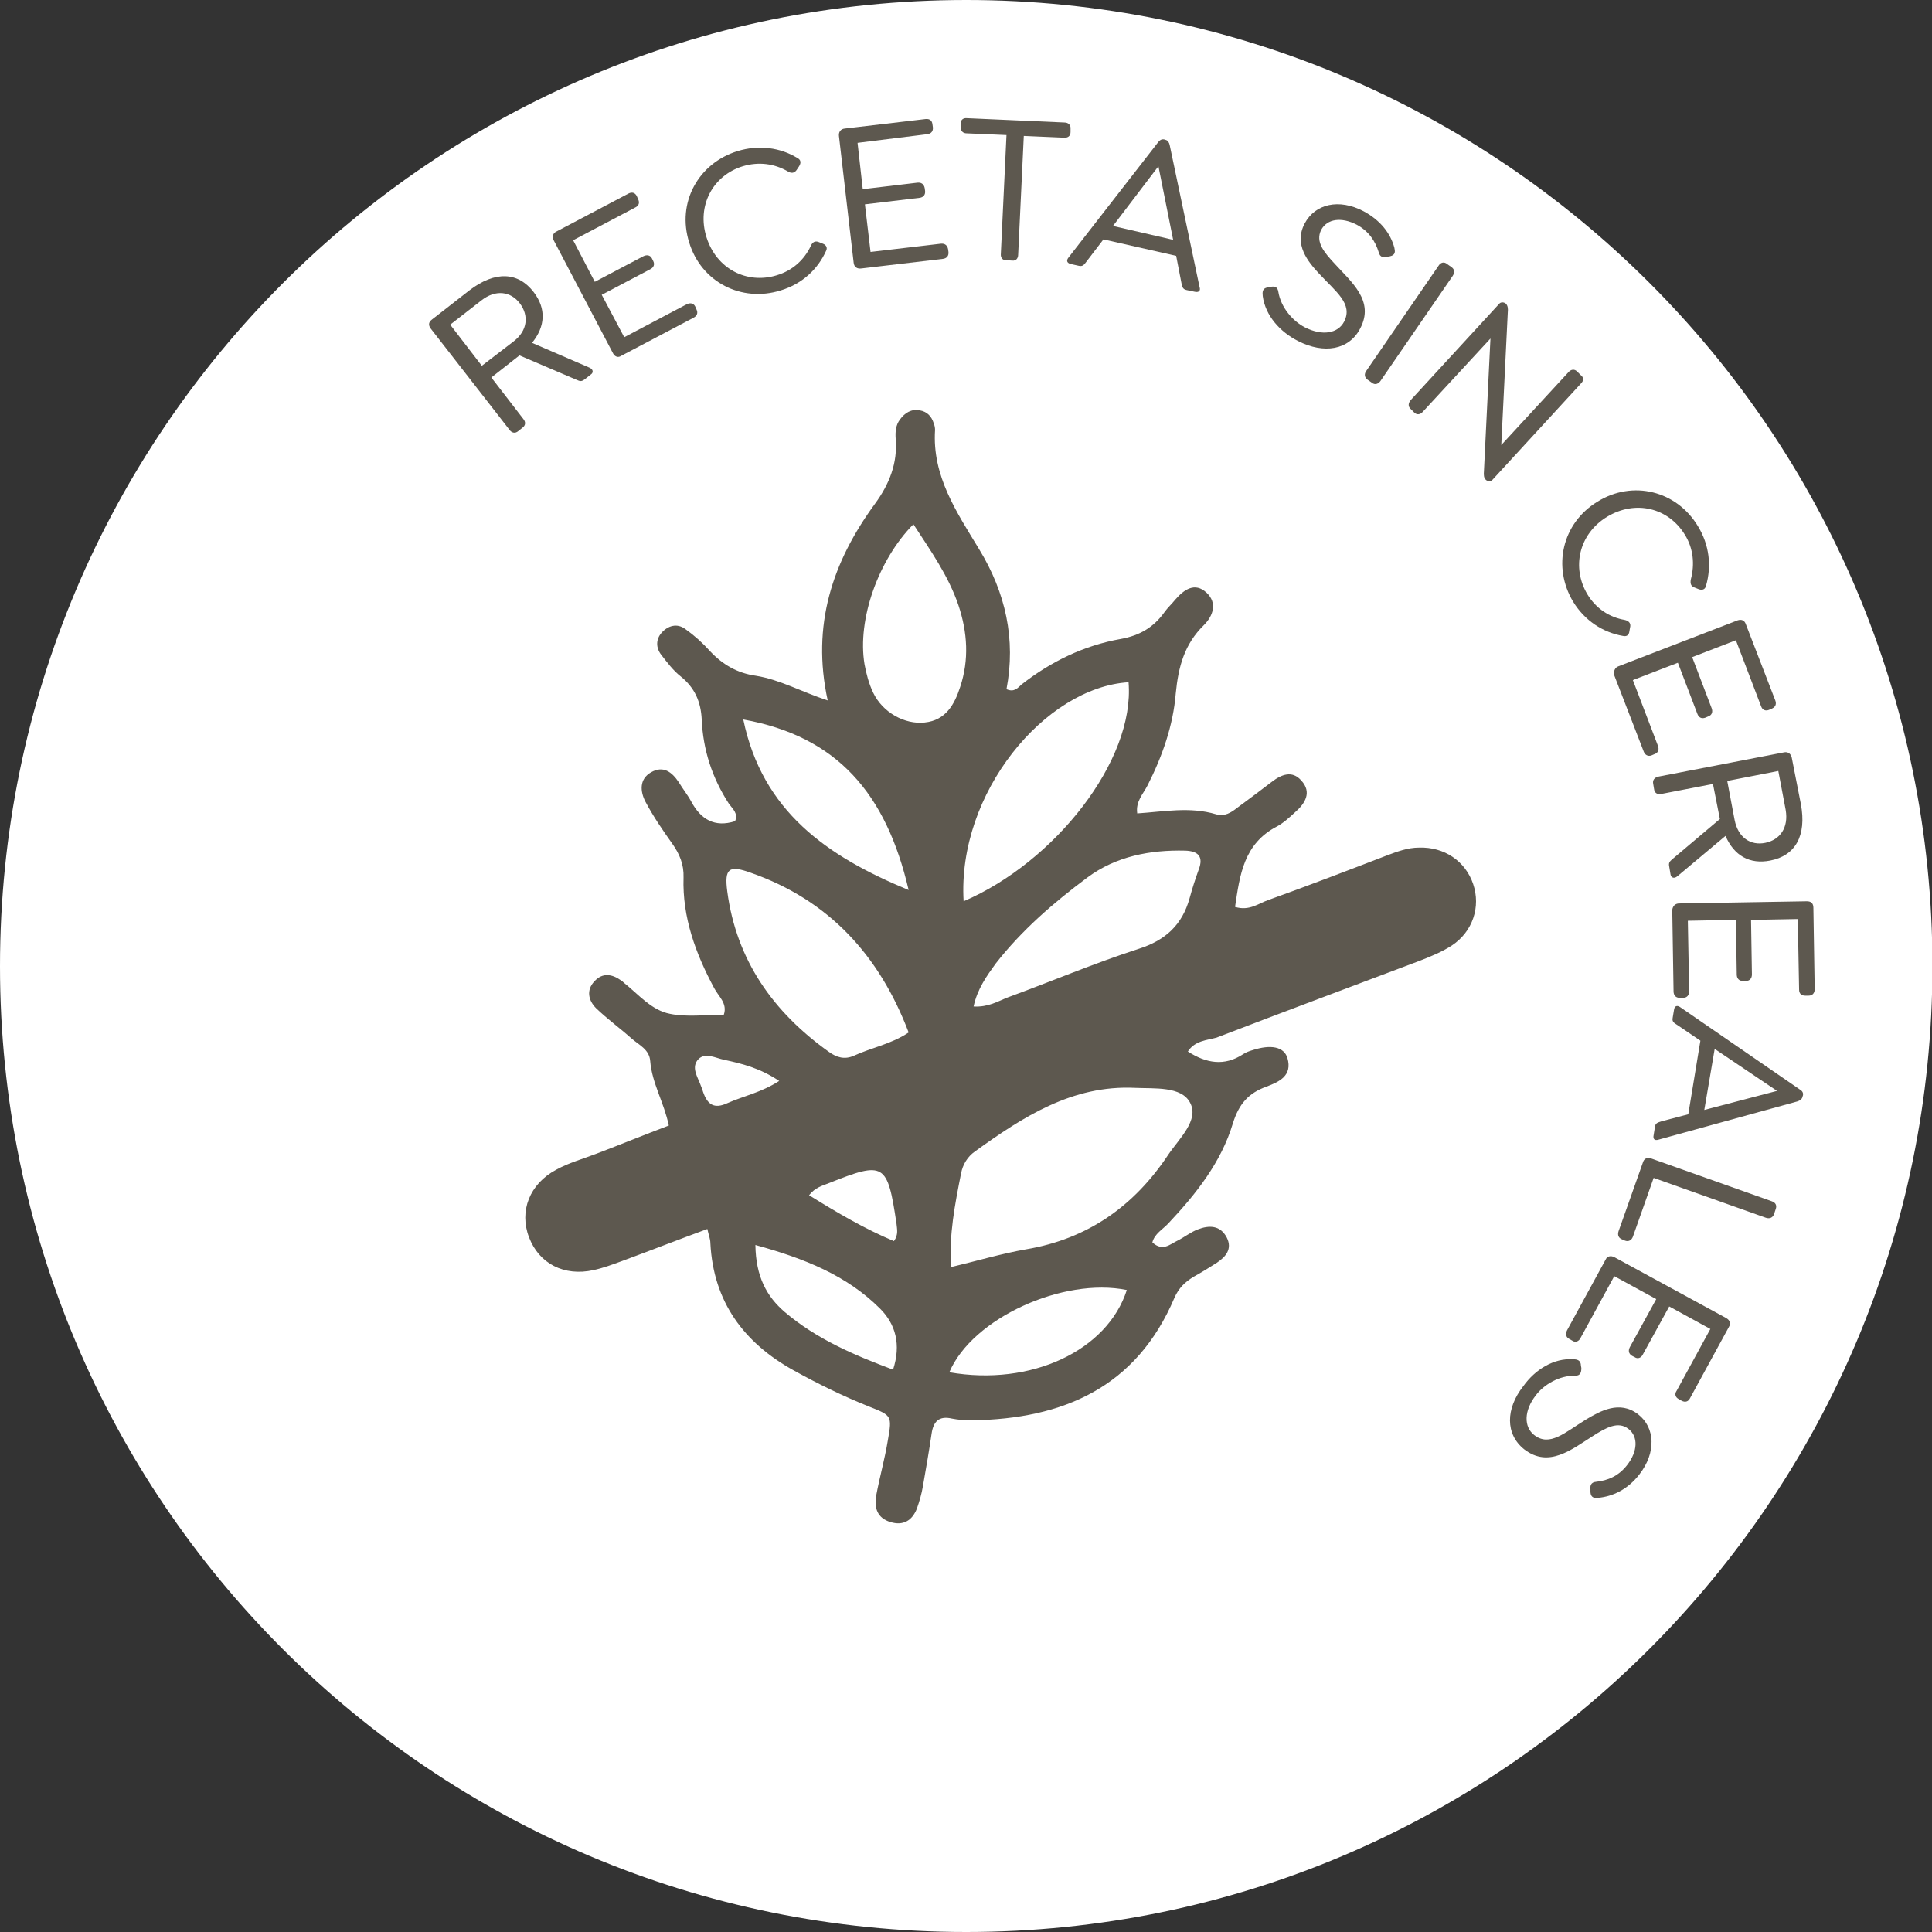 <?xml version="1.0" encoding="utf-8"?>
<!-- Generator: Adobe Illustrator 27.9.0, SVG Export Plug-In . SVG Version: 6.00 Build 0)  -->
<svg version="1.1" id="Ebene_1" xmlns="http://www.w3.org/2000/svg" xmlns:xlink="http://www.w3.org/1999/xlink" x="0px" y="0px"
	 viewBox="0 0 446.3 446.3" style="enable-background:new 0 0 446.3 446.3;" xml:space="preserve">
<rect x="0" y="0" width="446.3" height="446.3" fill="#333333" stroke="none"/>
<style type="text/css">
	.st0{clip-path:url(#SVGID_00000152264442174029078410000000223601188025393815_);fill:#FFFFFF;}
	.st1{clip-path:url(#SVGID_00000055677204000134897360000006669046143207664575_);fill:#FFFFFF;}
	.st2{clip-path:url(#SVGID_00000047026845789443185980000005716073278755108742_);fill:#FFFFFF;}
	.st3{clip-path:url(#SVGID_00000019656220155433045980000008010300708096430243_);fill:#FFFFFF;}
	.st4{clip-path:url(#SVGID_00000084504262721625198630000015860032359408689550_);fill:#FFFFFF;}
	.st5{clip-path:url(#SVGID_00000110452477383303491680000003318753828131103417_);fill:#FFFFFF;}
	.st6{clip-path:url(#SVGID_00000135681030324992311370000011289637479007645588_);fill:#FFFFFF;}
	.st7{clip-path:url(#SVGID_00000021822873923224110900000006715382207250951331_);fill:#FFFFFF;}
	.st8{fill:#5D584F;}
	.st9{clip-path:url(#SVGID_00000036234548090317137230000014211297653236565695_);fill:#FFFFFF;}
	.st10{clip-path:url(#SVGID_00000176765006374294091390000016547921239339725228_);}
	.st11{clip-path:url(#SVGID_00000175318409502382094790000013370652645677594784_);fill:#5D584F;}
	.st12{clip-path:url(#SVGID_00000104678687758855007880000000844094337631591814_);fill:#FFFFFF;}
	.st13{clip-path:url(#SVGID_00000178898905933447106720000013693228392818138028_);}
	.st14{clip-path:url(#SVGID_00000025442126393445977640000004070399060625009031_);}
	.st15{clip-path:url(#SVGID_00000095320922012400288620000015476824465653894033_);fill:#5D584F;}
	
		.st16{clip-path:url(#SVGID_00000036939040434195492520000017804161263257250720_);fill:none;stroke:#A89991;stroke-width:0.15;stroke-miterlimit:10;}
	.st17{clip-path:url(#SVGID_00000036939040434195492520000017804161263257250720_);}
	.st18{clip-path:url(#SVGID_00000140003795408357170270000018150425277619032450_);fill:#5D584F;}
	.st19{clip-path:url(#SVGID_00000052810052050639977060000007669317783539168165_);}
	.st20{clip-path:url(#SVGID_00000052086842909844145270000006481073211274603148_);fill:#FFFFFF;}
	.st21{clip-path:url(#SVGID_00000159463799439098535150000011974459716407671709_);fill:#FFFFFF;}
	.st22{clip-path:url(#SVGID_00000169541870682785835830000004898849892607153317_);fill:#FFFFFF;}
</style>
<g>
	<defs>
		<rect id="SVGID_00000003823205417492545760000016429981712523767700_" width="446.3" height="446.3"/>
	</defs>
	<clipPath id="SVGID_00000031200695315001849660000011032537707429301671_">
		<use xlink:href="#SVGID_00000003823205417492545760000016429981712523767700_"  style="overflow:visible;"/>
	</clipPath>
	<path style="clip-path:url(#SVGID_00000031200695315001849660000011032537707429301671_);fill:#FFFFFF;" d="M223.2,446.3
		c123.2,0,223.2-99.9,223.2-223.2S346.4,0,223.2,0S0,99.9,0,223.2S99.9,446.3,223.2,446.3"/>
</g>
<g>
	<defs>
		<rect id="SVGID_00000098196637825837713300000014948678987772772226_" width="446.3" height="446.3"/>
	</defs>
	<clipPath id="SVGID_00000119094017179895512300000004177739276352652164_">
		<use xlink:href="#SVGID_00000098196637825837713300000014948678987772772226_"  style="overflow:visible;"/>
	</clipPath>
	<path style="clip-path:url(#SVGID_00000119094017179895512300000004177739276352652164_);fill:#5D584F;" d="M180,249.7
		c-4.5-3-8.6-4-12.8-4.9c-1.9-0.4-4.2-1.7-5.8-0.2c-1.9,1.9-0.2,4.2,0.5,6.2c0.2,0.5,0.4,1,0.5,1.4c1,2.9,2.5,4.1,5.7,2.6
		C171.7,253.2,175.8,252.4,180,249.7 M206.5,286.7c1.1-1.5,0.7-2.8,0.6-4c-2.1-14.1-2.8-14.5-15.6-9.4c-1.5,0.6-3.2,1-4.6,2.8
		C193.5,280.2,199.8,283.9,206.5,286.7 M174.5,287.6c0.1,7.3,2.6,11.9,6.8,15.5c7.3,6.2,15.9,9.9,25,13.3c1.9-5.8,0.6-10.5-3-14.1
		C195.6,294.6,185.8,290.7,174.5,287.6 M219.3,317c18.9,3.3,36.5-5,41-19C245.6,295,224.6,304.5,219.3,317 M209.9,205.6
		c-5.2-22.3-16.5-35.5-38.2-39.4C176.1,187.4,191,197.8,209.9,205.6 M211,121.1c-8.1,8.2-13,22-11.3,32.3c0.4,2.2,1,4.5,2,6.6
		c2.2,4.6,7.3,7.4,11.9,6.9c4.9-0.5,6.9-4.2,8.2-8.2c2.1-6.3,1.7-12.6-0.4-18.9C219.1,133,214.9,127.1,211,121.1 M224.9,232.5
		c3.4,0.2,5.6-1.2,7.9-2.1c10.1-3.7,20-7.9,30.2-11.2c6.3-2,10.1-5.6,11.8-11.7c0.6-2.2,1.3-4.4,2.1-6.6c1.2-3.1-0.2-4.3-3.1-4.4
		c-8.1-0.2-16,1.3-22.6,6.2c-7.8,5.8-15.2,12.2-21.2,19.9C227.9,225.5,225.8,228.4,224.9,232.5 M222.6,208.2
		c21-9,39.6-32.5,38.1-50.6C241.4,158.8,221.1,183.2,222.6,208.2 M209.9,238.5c-6.8-17.9-18.5-30.6-36.5-36.9c-5-1.8-6.1-1-5.4,4.3
		c2.1,15.9,10.6,27.9,23.5,37.1c1.8,1.3,3.6,1.8,5.7,0.9C201.3,242,205.9,241.2,209.9,238.5 M219.7,292.7c5.9-1.4,11.6-3.1,17.3-4.1
		c14.3-2.4,25-10,32.9-21.9c2.5-3.7,7.2-8,5-12c-2-3.8-8.2-3.2-12.7-3.4c-14.5-0.7-25.9,6.7-37,14.7c-1.7,1.2-2.8,3-3.2,5.1
		C220.6,278.2,219.2,285.2,219.7,292.7 M274.4,242.9c4.2,2.7,8.4,3.5,12.8,0.6c0.6-0.4,1.4-0.7,2.1-0.9c4.3-1.4,7.3-0.8,8.1,1.8
		c1.2,4.1-1.9,5.5-4.8,6.6c-4.2,1.5-6.4,4-7.8,8.5c-2.7,9-8.5,16.3-14.9,23.1c-1.3,1.4-3.2,2.4-3.7,4.4c2.4,2.2,4.1,0.4,5.8-0.4
		c1.6-0.8,3.1-2,4.7-2.6c2.6-1,5.2-1,6.7,1.9c1.3,2.6-0.2,4.4-2.3,5.8c-1.7,1.1-3.5,2.2-5.3,3.2c-2,1.2-3.5,2.6-4.5,4.9
		c-8.8,20.7-25.7,28-46.8,28.3c-1.5,0-3.1-0.1-4.6-0.4c-3-0.7-4.3,0.7-4.7,3.5c-0.6,4.1-1.3,8.1-2,12.1c-0.3,1.8-0.8,3.5-1.4,5.2
		c-1.1,2.8-3.2,4-6.1,3.1c-3-0.9-3.8-3.2-3.3-6.1c0.8-4.3,2-8.5,2.7-12.8c1-5.7,0.9-5.7-4.4-7.8c-6-2.4-11.7-5.2-17.3-8.3
		c-11.6-6.4-18.6-15.9-19.3-29.4c0-1-0.4-1.9-0.7-3.3c-6.8,2.5-13.2,5-19.7,7.4c-2.2,0.8-4.3,1.6-6.6,2.1
		c-6.8,1.5-12.6-1.5-14.9-7.6c-2.3-6,0.1-12.3,6.3-15.6c2.9-1.6,6.2-2.5,9.3-3.7c5.5-2.1,10.9-4.3,16.7-6.5
		c-1.1-5.3-3.9-9.8-4.3-14.9c-0.2-2.7-2.6-3.7-4.3-5.2c-2.7-2.4-5.6-4.5-8.2-7c-1.8-1.8-2.3-4.2-0.4-6.2c1.9-2.1,4.1-1.7,6.2-0.2
		c0.2,0.1,0.4,0.3,0.6,0.5c3.4,2.7,6.4,6.4,10.7,7.2c3.9,0.8,8.2,0.2,12.4,0.2c0.9-2.6-1.2-4.2-2.2-6.1c-4.3-8-7.4-16.4-7.1-25.6
		c0.1-3-0.9-5.4-2.6-7.8c-2.2-3.1-4.4-6.3-6.2-9.7c-1.2-2.3-1.5-5.2,1.3-6.8c2.8-1.6,4.8-0.1,6.4,2.3c0.9,1.5,2.1,3,2.9,4.5
		c2.2,4.1,5.4,6,10.1,4.5c0.8-1.8-0.6-2.9-1.4-4c-3.9-6-6-12.5-6.3-19.5c-0.2-4.1-1.6-7.3-4.8-9.9c-1.8-1.4-3.2-3.3-4.6-5.1
		c-1.2-1.6-1.2-3.5,0.1-5c1.5-1.7,3.6-2.3,5.5-0.9c2.1,1.5,4,3.2,5.7,5.1c2.9,3.1,6.3,5.1,10.6,5.7c5.6,0.9,10.5,3.7,16.6,5.7
		c-3.8-17.4,1.1-32,10.9-45.4c3.3-4.5,5.3-9.4,4.8-15.1c-0.1-1.5,0-3.1,1-4.4c1.1-1.5,2.6-2.5,4.6-2.1c1.7,0.3,2.7,1.4,3.2,3
		c0.2,0.5,0.3,1,0.3,1.5c-0.7,10.7,5,19,10.2,27.6c6.1,10,8.5,20.8,6.3,32.3c1.8,0.8,2.6-0.3,3.5-1.1c6.8-5.3,14.4-9,22.9-10.5
		c4.4-0.8,7.6-2.7,10.1-6.2c0.7-1,1.7-1.9,2.5-2.9c2-2.3,4.5-4.1,7.2-1.6c2.6,2.4,1.5,5.4-0.6,7.5c-4.5,4.4-5.9,9.6-6.5,15.8
		c-0.6,7.4-3.1,14.5-6.5,21.2c-1,2-2.8,3.7-2.4,6.5c6.1-0.4,12.2-1.6,18.2,0.2c2,0.6,3.5-0.4,4.9-1.5c2.7-2,5.4-4,8-6
		c2.2-1.7,4.7-2.7,6.8-0.3c2.5,2.7,0.9,5.3-1.4,7.3c-1.3,1.2-2.7,2.5-4.2,3.3c-7.7,4-8.6,11.2-9.7,18.6c3.3,1,5.4-0.8,7.7-1.6
		c9.2-3.3,18.3-6.8,27.4-10.3c2.4-0.9,4.8-1.8,7.4-1.8c5.8-0.2,10.7,3.1,12.5,8.4c1.8,5.3-0.1,11-4.9,14.2c-2.3,1.5-5,2.6-7.6,3.6
		c-15.6,5.9-31.2,11.7-46.8,17.7C278.8,240.3,276,240.4,274.4,242.9"/>
</g>
<g>
	<path class="st8" d="M136.1,84.9c1,0.4,1,1.2,0.4,1.6l-1.4,1.1c-0.8,0.6-1.1,0.5-2,0.1l-13.1-5.6l-6.5,5.1l7.4,9.6
		c0.6,0.7,0.5,1.5-0.2,2l-1,0.8c-0.7,0.6-1.5,0.4-2-0.3L99.5,75.9c-0.6-0.8-0.5-1.5,0.3-2.1l8.6-6.7c6-4.6,11.3-4.3,14.9,0.4
		c2.9,3.8,2.7,7.9-0.4,11.7L136.1,84.9z M111.3,84.5l7.3-5.6c3.3-2.5,3.6-6,1.5-8.8c-2.1-2.8-5.6-3.3-8.9-0.7L104,75L111.3,84.5z"/>
	<path class="st8" d="M141.6,81.6l-13.7-26.1c-0.4-0.8-0.2-1.6,0.6-2l16.7-8.8c0.8-0.4,1.5-0.2,1.9,0.6l0.3,0.7
		c0.4,0.8,0.2,1.5-0.6,1.9l-14.4,7.6l5,9.6l11.2-5.9c0.8-0.4,1.6-0.3,2,0.5l0.3,0.6c0.4,0.8,0.1,1.5-0.7,1.9L139,68.1l5.2,9.8
		l14.4-7.6c0.8-0.4,1.6-0.3,2,0.5l0.3,0.7c0.4,0.8,0.1,1.5-0.7,1.9l-16.7,8.8C142.8,82.7,142,82.4,141.6,81.6z"/>
	<path class="st8" d="M159.2,56c-2.9-9.2,2.1-18.3,11.2-21.1c4.9-1.5,9.9-0.8,13.8,1.6c0.8,0.4,0.9,1.1,0.4,1.9l-0.6,0.9
		c-0.5,0.7-1.2,0.8-2,0.3c-3.1-1.8-6.7-2.3-10.4-1.2c-6.9,2.1-10.7,9.1-8.4,16.4c2.3,7.3,9.3,10.9,16.2,8.8c3.7-1.1,6.4-3.6,7.9-6.8
		c0.4-0.9,1-1.2,1.8-0.9l1,0.4c0.8,0.3,1.1,1,0.7,1.7c-1.9,4.2-5.5,7.6-10.5,9.1C171.3,69.9,162,65.2,159.2,56z"/>
	<path class="st8" d="M197.2,60.7l-3.4-29.3c-0.1-0.9,0.4-1.6,1.3-1.7l18.7-2.2c0.9-0.1,1.5,0.3,1.6,1.2l0.1,0.7
		c0.1,0.9-0.4,1.5-1.3,1.6L198.1,33l1.2,10.7l12.6-1.5c0.9-0.1,1.5,0.3,1.7,1.2l0.1,0.7c0.1,0.9-0.4,1.5-1.3,1.6l-12.6,1.5l1.3,11
		l16.2-1.9c0.9-0.1,1.5,0.3,1.7,1.2l0.1,0.7c0.1,0.9-0.4,1.5-1.3,1.6l-18.7,2.2C197.9,62.2,197.3,61.6,197.2,60.7z"/>
	<path class="st8" d="M231.2,58.6l1.3-27.4l-9.2-0.4c-0.9,0-1.4-0.6-1.4-1.5l0-0.7c0-0.9,0.6-1.4,1.5-1.3l22.5,1
		c0.9,0,1.5,0.6,1.4,1.5l0,0.7c0,0.9-0.6,1.4-1.6,1.3l-9.2-0.4l-1.3,27.4c0,0.9-0.5,1.5-1.4,1.4l-1.3-0.1
		C231.6,60.2,231.1,59.5,231.2,58.6z"/>
	<path class="st8" d="M276,67.4l-1.9-0.4c-0.9-0.2-1-0.7-1.2-1.7l-1.2-6.2l-16.8-3.8l-3.9,5.1c-0.6,0.8-0.9,1.2-1.8,1l-1.8-0.4
		c-0.9-0.2-1.2-0.8-0.5-1.6l20.6-26.5c0.3-0.4,0.7-0.8,1.4-0.7l0.3,0.1c0.6,0.1,0.9,0.7,1,1.2l6.9,32.8
		C277.4,67.2,276.9,67.6,276,67.4z M271,55.4l-3.4-17l-10.5,13.8L271,55.4z"/>
	<path class="st8" d="M291.7,68.4c-0.1-0.9-0.1-1.8,1.1-2l0.5-0.1c1-0.2,1.8-0.2,2,1.1c0.6,3.7,3.4,6.8,6.1,8.2
		c4.1,2.1,7.7,1.4,9.1-1.3c2.1-4.1-1.9-6.9-5.8-11.1c-2.5-2.7-5.9-6.7-3.3-11.6c2.4-4.5,7.9-5.8,13.6-2.8c3.9,2.1,6.2,5.1,7.1,8.4
		c0.2,0.9,0.3,1.7-1,2l-0.6,0.1c-0.9,0.2-1.7,0.2-2-1c-0.8-2.6-2.3-4.9-5.1-6.4c-3.5-1.8-6.8-1.4-8.2,1.2c-1.4,2.8,0.7,5.2,3.1,7.8
		c3.9,4.3,9.3,8.6,5.9,15c-2.6,5-8.4,5.9-14.3,2.9C295.7,76.7,292.3,72.9,291.7,68.4z"/>
	<path class="st8" d="M315.6,85.7l16.7-24.3c0.5-0.8,1.3-1,2-0.4l1,0.7c0.7,0.5,0.8,1.2,0.3,2L318.9,88c-0.5,0.7-1.3,1-2,0.4l-1-0.7
		C315.2,87.2,315.1,86.4,315.6,85.7z"/>
	<path class="st8" d="M365.2,88.6l-20.4,22.2c-0.4,0.5-1.1,0.4-1.5,0.1l-0.1-0.1c-0.4-0.4-0.5-1-0.4-2l1.5-30.6l-15.6,16.9
		c-0.6,0.7-1.4,0.8-2,0.2l-0.8-0.8c-0.7-0.6-0.6-1.4,0-2.1l20.4-22.2c0.4-0.5,1.1-0.4,1.5-0.1l0.1,0.1c0.4,0.4,0.5,1.1,0.4,2
		l-1.5,30.6L362.3,86c0.6-0.7,1.4-0.8,2-0.2l0.8,0.8C365.9,87.2,365.9,87.9,365.2,88.6z"/>
	<path class="st8" d="M369,115.9c8.2-5.1,18.3-2.5,23.2,5.6c2.7,4.4,3.2,9.3,1.9,13.8c-0.2,0.9-0.9,1.1-1.7,0.8l-1-0.4
		c-0.8-0.3-1-0.9-0.8-1.9c0.9-3.4,0.6-7.1-1.4-10.3c-3.8-6.2-11.4-8.1-18-4.1c-6.5,4-8.2,11.7-4.5,17.9c2,3.3,5.1,5.3,8.6,5.9
		c0.9,0.2,1.4,0.7,1.3,1.5l-0.2,1.1c-0.1,0.9-0.6,1.3-1.5,1.1c-4.6-0.8-8.8-3.5-11.5-7.9C358.6,131,360.8,120.9,369,115.9z"/>
	<path class="st8" d="M373.9,153.9l27.5-10.6c0.9-0.3,1.6,0,1.9,0.9l6.8,17.6c0.3,0.8,0.1,1.5-0.8,1.9l-0.7,0.3
		c-0.8,0.3-1.5,0-1.8-0.9l-5.8-15.2l-10.1,3.9l4.5,11.8c0.3,0.8,0.1,1.6-0.8,1.9l-0.7,0.3c-0.9,0.3-1.5-0.1-1.8-0.9l-4.5-11.8
		l-10.4,4l5.8,15.2c0.3,0.8,0.1,1.6-0.8,1.9l-0.7,0.3c-0.8,0.3-1.5-0.1-1.8-0.9l-6.8-17.6C372.7,154.9,373.1,154.2,373.9,153.9z"/>
	<path class="st8" d="M387.5,202.4c-0.8,0.7-1.5,0.3-1.6-0.4l-0.3-1.8c-0.2-0.9,0.1-1.2,0.8-1.8l10.9-9.2l-1.6-8.1l-11.9,2.3
		c-0.9,0.2-1.6-0.2-1.7-1.1l-0.2-1.2c-0.2-0.9,0.3-1.5,1.2-1.7l29-5.6c0.9-0.2,1.6,0.3,1.8,1.2l2.1,10.7c1.4,7.4-1.3,12-7.1,13.1
		c-4.7,0.9-8.3-1.1-10.3-5.7L387.5,202.4z M399,180.4l1.7,9c0.8,4.1,3.7,6,7.1,5.3c3.4-0.7,5.4-3.5,4.7-7.6l-1.7-9L399,180.4z"/>
	<path class="st8" d="M387.9,208.7l29.5-0.5c1,0,1.5,0.5,1.5,1.5l0.3,18.8c0,0.9-0.5,1.5-1.4,1.5l-0.8,0c-0.9,0-1.4-0.5-1.4-1.4
		l-0.3-16.3l-10.8,0.2l0.2,12.6c0,0.9-0.5,1.5-1.4,1.5l-0.7,0c-0.9,0-1.4-0.6-1.4-1.5l-0.2-12.6l-11.1,0.2l0.3,16.3
		c0,0.9-0.5,1.5-1.4,1.5l-0.8,0c-0.9,0-1.4-0.6-1.4-1.5l-0.3-18.8C386.4,209.3,387,208.7,387.9,208.7z"/>
	<path class="st8" d="M382,262.2l0.3-1.9c0.1-0.9,0.7-1,1.6-1.3l6.1-1.6l2.8-17l-5.3-3.6c-0.8-0.5-1.3-0.8-1.1-1.7l0.3-1.8
		c0.1-0.9,0.7-1.2,1.5-0.6l27.6,19c0.5,0.3,0.8,0.7,0.7,1.3l-0.1,0.3c-0.1,0.6-0.6,0.9-1.1,1.1l-32.3,8.9
		C382.2,263.5,381.8,263.1,382,262.2z M393.7,256.4l16.8-4.4l-14.4-9.7L393.7,256.4z"/>
	<path class="st8" d="M381.4,267.6l27.9,9.9c0.9,0.3,1.2,1,0.9,1.8l-0.4,1.2c-0.3,0.8-1,1.1-1.9,0.8l-25.9-9.2l-4.8,13.6
		c-0.3,0.8-1,1.2-1.8,0.9l-0.7-0.3c-0.8-0.3-1.1-1-0.8-1.9l5.7-16.1C379.9,267.6,380.6,267.3,381.4,267.6z"/>
	<path class="st8" d="M372.9,290.4l25.9,14.1c0.8,0.5,1.1,1.2,0.6,2l-9,16.5c-0.4,0.8-1.1,1-1.9,0.6l-0.7-0.4
		c-0.8-0.4-1-1.2-0.5-1.9l7.8-14.3l-9.5-5.2l-6.1,11.1c-0.4,0.8-1.2,1.1-1.9,0.6l-0.6-0.3c-0.8-0.5-0.9-1.2-0.5-2l6.1-11.1l-9.7-5.3
		l-7.8,14.3c-0.4,0.8-1.2,1.1-1.9,0.6l-0.7-0.4c-0.8-0.4-0.9-1.2-0.5-2l9-16.5C371.3,290.2,372.1,290,372.9,290.4z"/>
	<path class="st8" d="M363.4,314c0.9,0,1.8,0.2,1.8,1.5l0.1,0.5c0,1-0.2,1.8-1.4,1.8c-3.7-0.1-7.3,2.1-9.1,4.5
		c-2.8,3.6-2.8,7.3-0.4,9.2c3.6,2.8,7.1-0.6,12-3.6c3.2-1.9,7.7-4.5,12-1.2c4,3.1,4.2,8.9,0.3,13.9c-2.7,3.5-6.2,5.1-9.5,5.4
		c-0.9,0.1-1.7,0-1.8-1.3l0-0.6c-0.1-0.9,0.1-1.7,1.3-1.8c2.7-0.3,5.2-1.3,7.2-3.9c2.4-3.1,2.6-6.5,0.3-8.3
		c-2.4-1.9-5.2-0.3-8.2,1.6c-4.9,3.1-10.2,7.5-15.9,3.1c-4.4-3.5-4.3-9.4-0.2-14.6C354.6,316.4,358.9,313.7,363.4,314z"/>
</g>
</svg>
